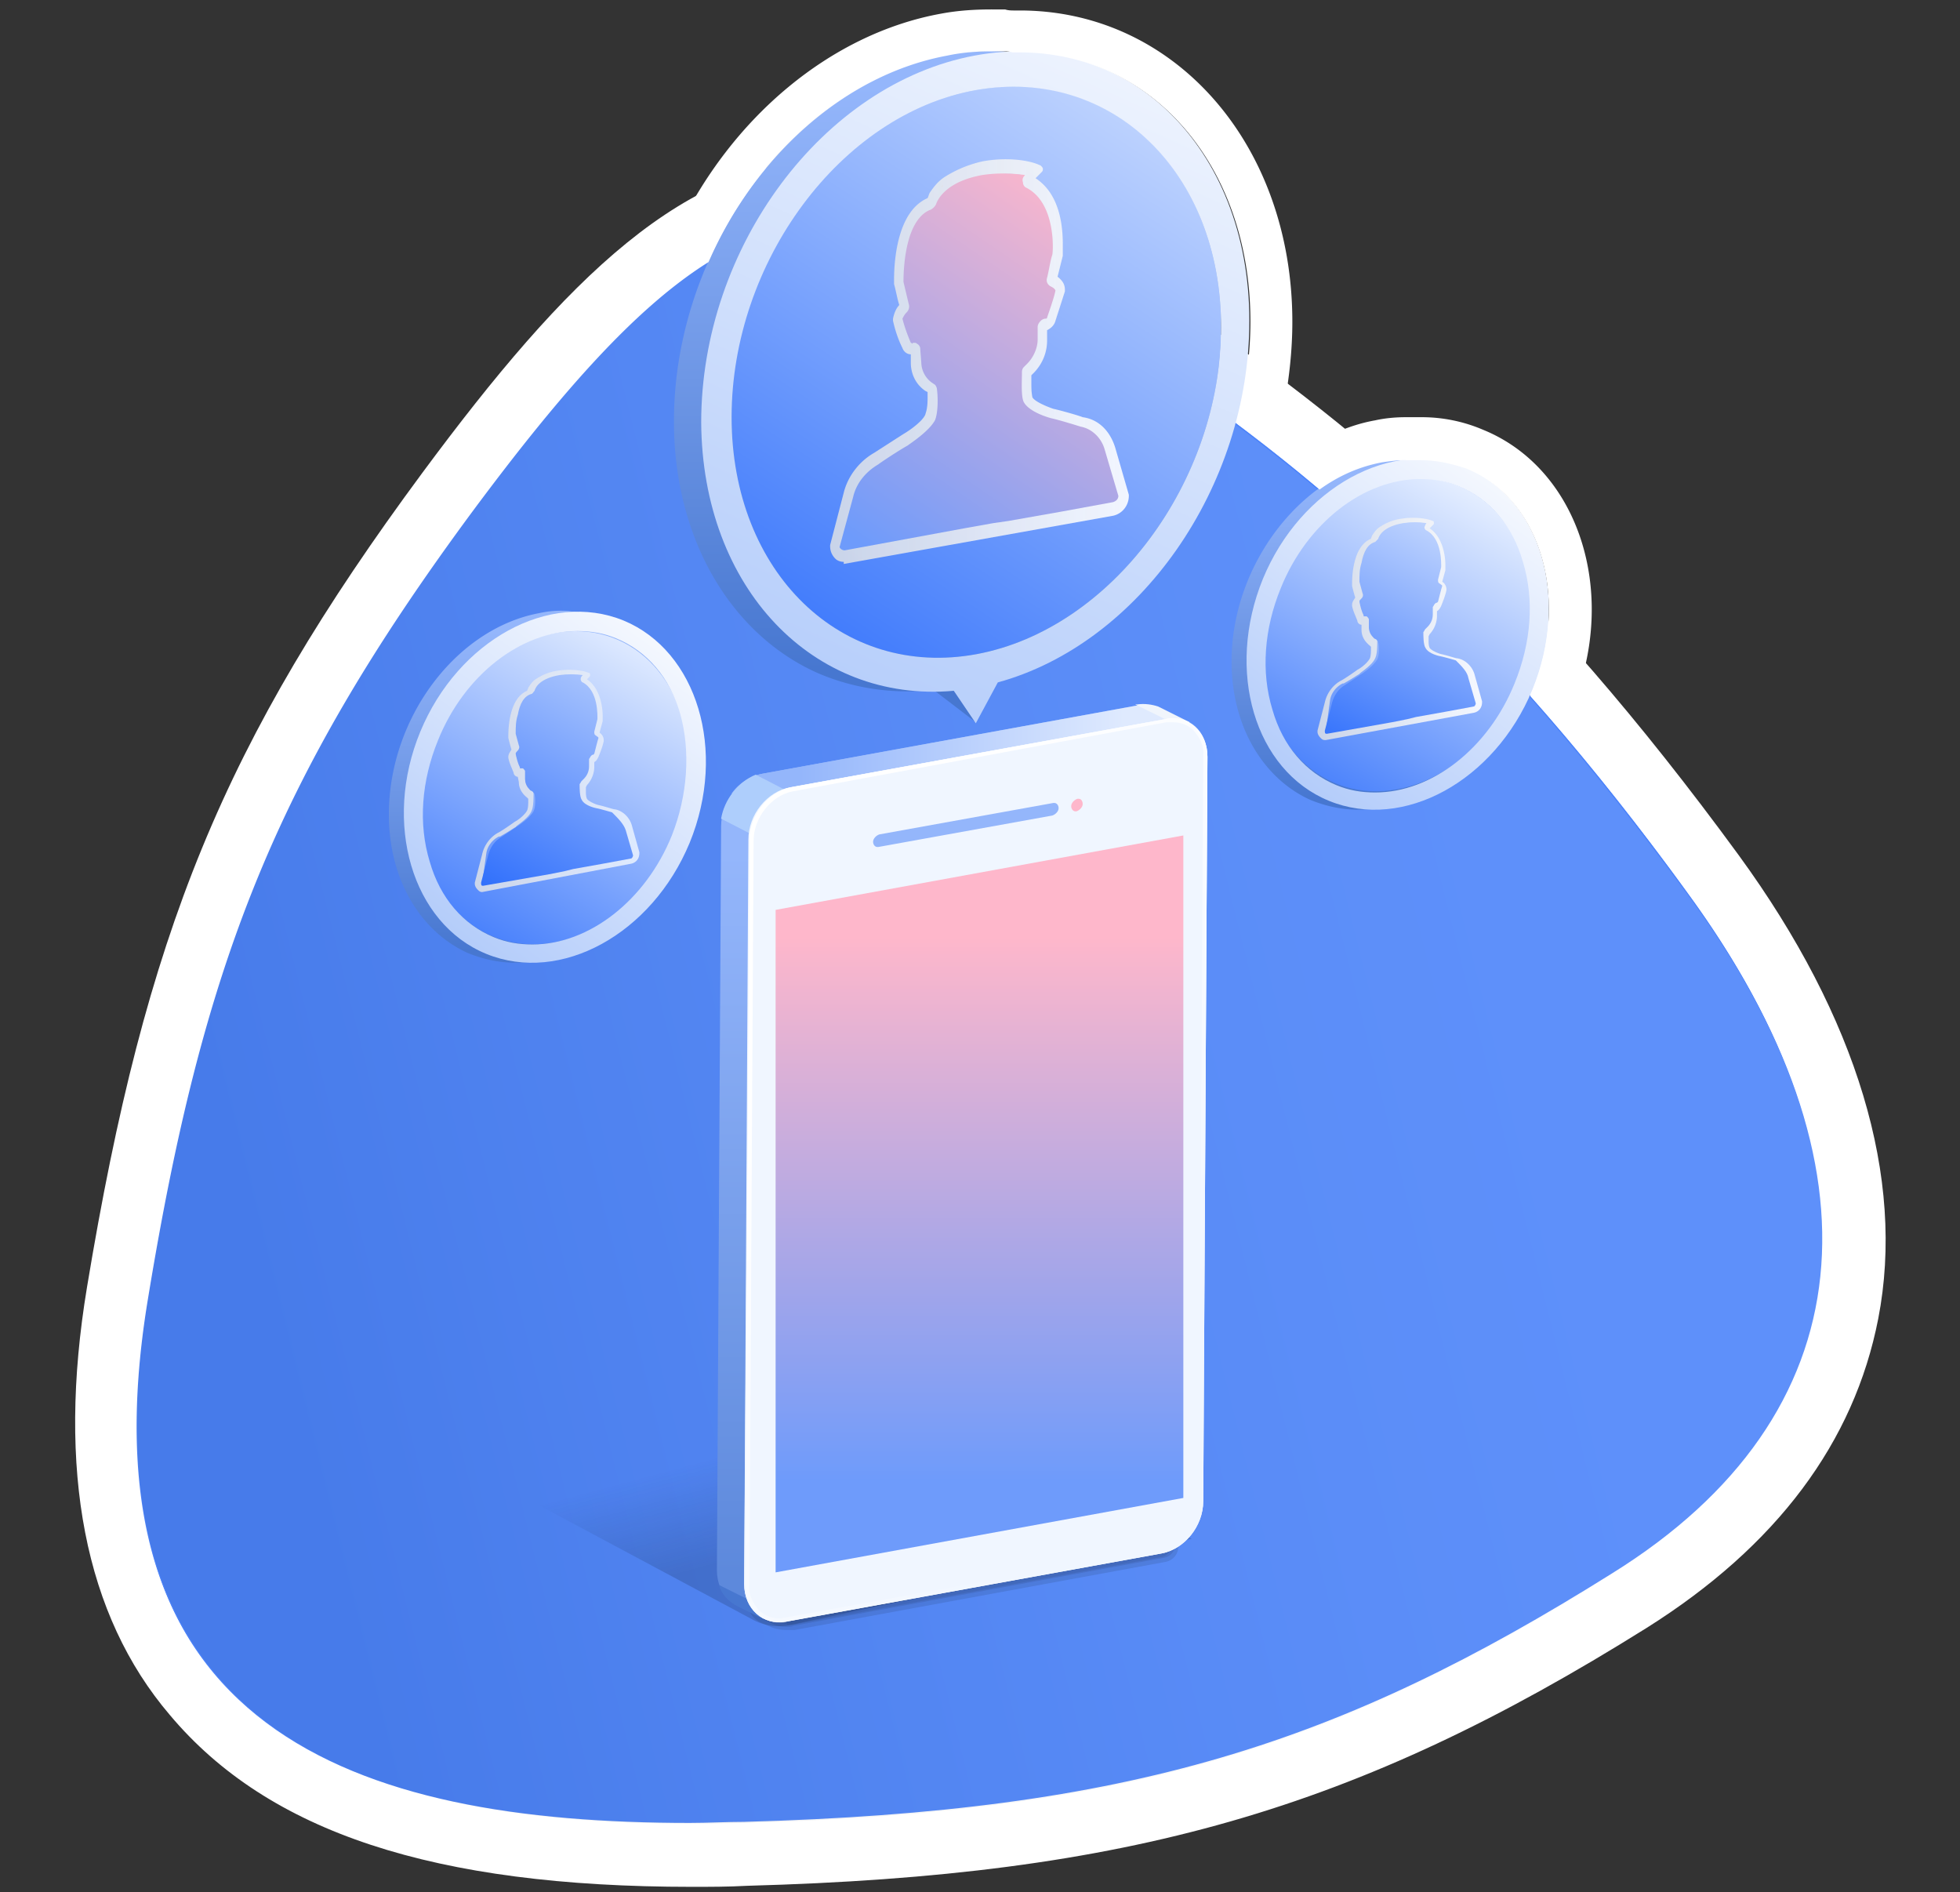 <svg xmlns="http://www.w3.org/2000/svg" viewBox="0 0 187 180.5"><rect x="0" y="0" width="187" height="180.5" fill="#333333" stroke="none"/><style><![CDATA[.j{enable-background:new}.k{opacity:.25}.l{fill:#dd623b}]]></style><path d="M66 177c-23.6 0-38.7-4.8-47.5-15.2-7.5-8.9-10-21.8-7.2-38.4C16.8 90.1 24.1 72.2 42.8 47 55.9 29.2 66.7 18.2 80 18.2c9.3 0 19.2 5.4 31.1 13.6 17.7 12.1 33.4 25.6 52.4 51.6 10.8 14.8 15.2 29.2 12.8 41.8-2.1 11-9.1 20.2-20.8 27.5-27.6 17.3-48.1 23.2-84.3 24.2-1.7 0-3.5.1-5.2.1z" fill="#4d84fa"/><path d="M79.9 21.1c8.3 0 17.2 4.7 29.4 13.1 18 12.3 33.3 25.8 51.7 50.9 19.1 26.2 17.1 49.9-7.2 65-26 16.3-46 22.7-82.8 23.7-1.7 0-3.4.1-5.2.1-31.9 0-58.6-8.8-51.8-50.1 5.2-31.7 12-49.5 30.9-75.1 14.4-19.3 24.1-27.6 35-27.6m.1-6v6-6c-14.6 0-26 11.5-39.7 30-19 25.7-26.4 43.9-32 77.7-2.9 17.5-.2 31.3 7.9 40.8C25.6 174.8 41.4 180 66 180c1.7 0 3.5 0 5.3-.1 36.4-1 58-7.2 85.8-24.6 12.4-7.8 19.8-17.7 22.1-29.5 2.6-13.4-2-28.7-13.3-44.2-19.3-26.4-35.2-40-53.2-52.3C95.6 17.5 87.3 15.1 80 15.1z" fill="#fff"/><g opacity=".1"><linearGradient id="A" gradientUnits="userSpaceOnUse" x1="146.541" y1="82.243" x2="21.541" y2="113.243"><stop offset="0" stop-color="#fff"/><stop offset=".091" stop-color="#f7f8fa"/><stop offset=".229" stop-color="#e3e5eb"/><stop offset=".397" stop-color="#c1c6d3"/><stop offset=".587" stop-color="#919bb1"/><stop offset=".795" stop-color="#566587"/><stop offset="1" stop-color="#132858"/></linearGradient><path d="M153.9 150.2c-26 16.3-46 22.7-82.8 23.7-34.1.9-64.1-6.6-57-50 5.2-31.7 12-49.5 30.9-75.1 24.9-33.9 36-33.9 64.2-14.5 18 12.3 33.3 25.8 51.7 50.9 19.3 26.1 17.3 49.8-7 65z" fill="url(#A)"/></g><linearGradient id="B" gradientUnits="userSpaceOnUse" x1="131.856" y1="45.685" x2="131.856" y2="76.167"><stop offset="0" stop-color="#94b6fb"/><stop offset="1" stop-color="#4777d0"/></linearGradient><path d="M146 54.6c-.4-2.4-1.5-4.7-3-6.7-.3-.4-.6-.7-.9-1s-.7-.6-1-.9-.7-.5-1.1-.7c-1.2-.7-2.4-1.2-3.8-1.4-.4-.1-.9-.1-1.4-.2-1-.1-2 0-2.9.2-7.9 1.5-14.4 10.1-14.4 19.2 0 6.3 3.1 11.2 7.5 13.2 2.2.9 4.5 1.2 6.8.7l1.5-.3a13.9 13.9 0 0 0 2.8-1.2c1.4-.8 2.6-1.7 3.7-2.8l1.1-1.1c1.1-1.2 2-2.6 2.8-4 .2-.5.5-1 .7-1.5.4-1 .8-2.1 1.1-3.2s.5-2.2.6-3.3c.1-.6.1-1.1.1-1.7.1-1 0-2.2-.2-3.3z" fill="url(#B)"/><linearGradient id="C" gradientUnits="userSpaceOnUse" x1="120.867" y1="82.251" x2="142.259" y2="45.2"><stop offset="0" stop-color="#1e63fb"/><stop offset="1" stop-color="#f0f6ff"/></linearGradient><path d="M133.3 45.8c7.1-1.3 12.8 4.3 12.8 12.4s-5.7 15.8-12.8 17.1-12.8-4.3-12.8-12.4 5.8-15.8 12.8-17.1z" fill="url(#C)"/><path d="M131.7 50.8c-.1 0-.1.1-.2.1.1 0 .1-.1.2-.1z" class="l"/><g opacity=".9"><linearGradient id="D" gradientUnits="userSpaceOnUse" x1="141.419" y1="59.961" x2="125.701" y2="59.961"><stop offset="0" stop-color="#fff"/><stop offset="1" stop-color="#dbdfe6" stop-opacity=".96"/></linearGradient><path d="M126.4 70.6c-.2 0-.3-.1-.4-.2-.2-.2-.3-.4-.3-.6v-.1l.7-2.7c.2-.9.8-1.7 1.6-2.1.2-.1 1.1-.7 1.5-1 .4-.2 1-.7 1.2-1.1 0 0 .1-.2.1-.8v-.3l-.1-.1c-.5-.4-.8-.9-.8-1.5v-.5c-.2 0-.4-.2-.4-.4-.2-.5-.4-.9-.5-1.4v-.1c0-.3.2-.5.3-.7-.1-.3-.2-.7-.3-1.1v-.2c0-.8.1-3.6 1.8-4.3 0-.1.1-.2.1-.3.2-.3.4-.6.7-.8.6-.4 1.3-.7 2-.8 1.1-.2 2.4-.1 3.1.2.1 0 .1.1.1.2s0 .1-.1.2l-.3.3c1.2.8 1.5 2.5 1.5 3.5v.5l-.3 1.1c.2.1.4.4.4.7v.1c-.1.5-.3 1-.5 1.5-.1.2-.2.4-.4.5v.5a2.61 2.61 0 0 1-.7 1.7l-.1.2v.4c0 .2 0 .5.1.7s.7.5 1.1.6c.5.1 1.4.4 1.5.4.8.1 1.5.8 1.7 1.6l.7 2.5v.1c0 .5-.3.9-.8 1l-14.1 2.6h-.1zm.1-.9l14.1-2.6s.1 0 .1-.1l-.7-2.4c-.1-.5-.6-.9-1.1-1.1 0 0-.1 0-.3-.1l-1.3-.4s-1.2-.3-1.5-.9c-.2-.3-.2-.8-.2-1.7 0-.2.1-.3.2-.5l.2-.2c.3-.3.4-.7.5-1.1v-.7c0-.2.1-.4.2-.5s.2-.1.3-.2c.2-.4.3-.8.4-1.3l-.1-.1c-.2-.1-.3-.4-.3-.7l.3-1.2c0-.3.1-2.6-1.3-3.3a.55.55 0 0 1-.3-.5v-.2c-.6-.1-1.2-.1-1.9.1-1.7.3-2.2 1.1-2.3 1.4a.78.78 0 0 1-.4.4c-.6.2-.9.8-1.1 1.9-.1.6-.2 1.1-.2 1.7.1.3.2.7.3 1.1.1.2 0 .5-.2.6l-.2.2c.1.4.2.7.4 1.1.1 0 .2 0 .3.1.2.1.3.3.2.5v.7c0 .3.2.7.4.9l.2.1a.76.76 0 0 1 .2.4c0 .6 0 1.3-.2 1.7-.3.7-1.5 1.4-1.5 1.5-.2.1-.6.4-1.5.9h-.1c-.6.3-1.1.9-1.2 1.6l-.4 2.9z" fill="url(#D)"/></g><linearGradient id="E" gradientUnits="userSpaceOnUse" x1="127.515" y1="75.252" x2="143.604" y2="44.519"><stop offset="0" stop-color="#1e63fb"/><stop offset="1" stop-color="#f0f6ff"/></linearGradient><path d="M140.1 64.7l.7 2.4c0 .1-.1.3-.2.3l-2.7.5-2.8.5-.8.2-1.5.3-6.2 1.1c-.1 0-.2 0-.2-.2v-.1l.7-2.7c.2-.7.6-1.3 1.3-1.7l1.5-1s1.1-.7 1.5-1.4c.2-.4.2-1.2.1-1.6 0-.1-.1-.2-.2-.3l-.2-.1c-.3-.3-.5-.6-.5-1.1v-.7c0-.1-.1-.2-.2-.3h-.3v-.1c-.2-.4-.3-.8-.4-1.3 0-.1.1-.2.2-.3s.2-.3.1-.5l-.3-1.1c0-.6 0-1.2.2-1.8.2-1.1.6-1.8 1.3-2l.3-.3c.1-.4.6-1.2 2.4-1.5.7-.1 1.5-.1 2.2 0-.1.1-.1.2-.2.4 0 .1.1.3.2.3 1.5.8 1.4 3.2 1.4 3.5l-.3 1.2c0 .2 0 .3.2.4.1.1.2.1.2.2-.1.3-.3 1.1-.4 1.5l-.1.1c-.1 0-.1 0-.2.1s-.1.2-.2.3v.7c0 .5-.2.9-.5 1.2l-.2.2c-.1.1-.1.2-.2.3 0 .4 0 1.2.2 1.5.3.6 1.4.8 1.4.8.5.1 1.5.4 1.5.4.6.6 1.1 1.1 1.2 1.7z" fill="url(#E)"/><linearGradient id="F" gradientUnits="userSpaceOnUse" x1="122.138" y1="75.927" x2="146.992" y2="41.893"><stop offset="0" stop-color="#b0cafa"/><stop offset="1" stop-color="#fff"/></linearGradient><path d="M139.9 44.6c-7.1-2.9-15.8 1.9-19.4 10.6-3.6 8.8-.8 18.3 6.3 21.2s15.8-1.9 19.4-10.6c3.6-8.8.8-18.2-6.3-21.2zm4.6 20.6c-2.5 6.2-7.9 10.4-13.3 10.4-1.3 0-2.5-.2-3.7-.7-2.9-1.2-5.1-3.7-6.1-7.2-1.1-3.6-.8-7.7.8-11.6 2.5-6.2 7.9-10.4 13.3-10.4 1.3 0 2.5.2 3.7.7 2.9 1.2 5.1 3.7 6.1 7.2 1.1 3.6.8 7.7-.8 11.6z" fill="url(#F)"/><linearGradient id="G" gradientUnits="userSpaceOnUse" x1="51.432" y1="60.24" x2="51.432" y2="90.725"><stop offset="0" stop-color="#94b6fb"/><stop offset="1" stop-color="#4777d0"/></linearGradient><path d="M65.5 69.2c-.4-2.4-1.5-4.7-3-6.7-.3-.4-.6-.7-.9-1s-.7-.6-1-.9-.7-.5-1.1-.7c-1.2-.7-2.4-1.2-3.8-1.4-.4-.1-.9-.1-1.4-.2-1-.1-2 0-2.9.2-7.9 1.5-14.3 10-14.3 19.2 0 6.3 3.1 11.2 7.5 13.2 2.2.9 4.5 1.2 6.8.7l1.5-.3a13.9 13.9 0 0 0 2.8-1.2c1.4-.8 2.6-1.7 3.7-2.8l1.1-1.1c1.1-1.2 2-2.6 2.8-4 .2-.5.5-1 .7-1.5.4-1 .8-2.1 1.1-3.2s.5-2.2.6-3.3c.1-.6.1-1.1.1-1.7 0-1.1-.1-2.2-.3-3.3z" fill="url(#G)"/><linearGradient id="H" gradientUnits="userSpaceOnUse" x1="40.508" y1="96.641" x2="62.52" y2="58.515"><stop offset="0" stop-color="#1e63fb"/><stop offset="1" stop-color="#f0f6ff"/></linearGradient><path d="M52.9 60.4c7.1-1.3 12.8 4.3 12.8 12.4S60 88.6 52.9 89.9s-12.8-4.3-12.8-12.4 5.7-15.8 12.8-17.1z" fill="url(#H)"/><path d="M51.2 65.4c-.1 0-.1.1-.2.1.1-.1.2-.1.2-.1z" class="l"/><g opacity=".9"><linearGradient id="I" gradientUnits="userSpaceOnUse" x1="60.965" y1="74.503" x2="45.238" y2="74.503"><stop offset="0" stop-color="#e7f0ff"/><stop offset="1" stop-color="#dce0e7" stop-opacity=".963"/></linearGradient><path d="M46 85.1c-.2 0-.3-.1-.4-.2-.2-.2-.3-.4-.3-.6v-.1l.7-2.7c.2-.9.8-1.7 1.6-2.1.2-.1 1.1-.7 1.5-1 .4-.2 1-.7 1.2-1.1 0 0 .1-.2.1-.8v-.3l-.1-.1c-.5-.4-.8-.9-.8-1.5l-.1-.5c-.2 0-.4-.2-.4-.4-.2-.5-.4-.9-.5-1.4v-.1c0-.3.2-.5.3-.7-.1-.3-.2-.7-.3-1.1v-.2c0-.8.1-3.6 1.8-4.3 0-.1.1-.2.1-.3.2-.3.4-.6.7-.8.6-.4 1.3-.7 2-.8 1.1-.2 2.4-.1 3.1.2.1 0 .1.1.1.2s0 .1-.1.2l-.2.2c1.2.8 1.5 2.5 1.5 3.5v.5l-.3 1.1c.2.1.4.4.4.7v.1c-.1.5-.3 1-.5 1.5-.1.2-.2.4-.4.5v.5a2.61 2.61 0 0 1-.7 1.7l-.1.2v.4c0 .2 0 .5.1.7s.7.5 1.1.6c.5.1 1.4.4 1.5.4.8.1 1.5.8 1.7 1.6l.7 2.5v.1c0 .5-.3.9-.8 1L46 85.1zm0-.8l14.1-2.6s.1 0 .1-.1l-.7-2.4c-.1-.5-.6-.9-1.1-1.1 0 0-.1 0-.3-.1l-1.3-.4s-1.2-.3-1.5-.9c-.2-.3-.2-.8-.2-1.7 0-.2.1-.3.2-.5l.2-.2c.3-.3.4-.7.5-1.1v-.7c0-.2.1-.4.2-.5s.2-.1.3-.2c.2-.4.3-.8.4-1.3l-.1-.1c-.2-.1-.3-.4-.3-.7l.3-1.2c0-.3.1-2.6-1.3-3.3a.55.55 0 0 1-.3-.5v-.2c-.6-.1-1.2-.1-1.9.1-1.7.3-2.2 1.1-2.3 1.4a.78.78 0 0 1-.4.4c-.6.2-.9.8-1.1 1.9-.1.6-.2 1.1-.2 1.7.1.3.2.7.3 1.1.1.2 0 .5-.2.6l-.2.2c.1.4.2.7.4 1.1.1 0 .2 0 .3.1.2.1.3.3.2.5v.7c0 .3.2.7.4.9l.2.1a.76.76 0 0 1 .2.4c0 .6 0 1.3-.2 1.7-.3.7-1.5 1.4-1.5 1.5-.2.1-.6.4-1.5.9h-.1c-.6.3-1.1.9-1.2 1.6l-.4 2.9z" fill="url(#I)"/></g><linearGradient id="J" gradientUnits="userSpaceOnUse" x1="46.987" y1="89.018" x2="66.374" y2="54.161"><stop offset="0" stop-color="#1e63fb"/><stop offset="1" stop-color="#f0f6ff"/></linearGradient><path d="M59.7 79.2l.7 2.4c0 .1-.1.3-.2.3l-2.7.5-2.8.5-.8.2-1.5.3-6.3 1.1c-.1 0-.2 0-.2-.2v-.1l.7-2.7c.2-.7.6-1.3 1.3-1.7l1.5-1s1.1-.7 1.5-1.4c.2-.4.2-1.2.1-1.6 0-.1-.1-.2-.2-.3l-.2-.1c-.3-.3-.5-.6-.5-1.1v-.7c0-.1-.1-.2-.2-.3h-.3v-.1c-.2-.4-.3-.8-.4-1.3 0-.1.1-.2.2-.3s.2-.3.1-.5l-.3-1.1c0-.6 0-1.2.2-1.8.2-1.1.6-1.8 1.3-2 .1 0 .2-.2.3-.3.1-.4.6-1.2 2.4-1.5.7-.1 1.5-.1 2.2 0-.1.1-.2.2-.2.4 0 .1.1.3.2.3 1.5.8 1.4 3.2 1.4 3.5l-.3 1.2c0 .2 0 .3.2.4.1.1.2.1.2.2-.1.3-.3 1.1-.4 1.5l-.1.1c-.1 0-.1 0-.2.1s-.1.2-.2.3v.7c0 .5-.2.9-.5 1.2l-.2.2c-.1.1-.1.2-.2.3 0 .4 0 1.2.2 1.5.3.6 1.4.8 1.4.8.5.1 1.5.4 1.5.4.6.6 1.1 1.1 1.3 1.7z" fill="url(#J)"/><linearGradient id="K" gradientUnits="userSpaceOnUse" x1="41.623" y1="90.594" x2="66.481" y2="56.56"><stop offset="0" stop-color="#b0cafa"/><stop offset="1" stop-color="#fff"/></linearGradient><path d="M59.5 59.2c-7.1-2.9-15.8 1.9-19.4 10.6s-.8 18.3 6.3 21.2 15.8-1.9 19.4-10.6c3.6-8.8.7-18.3-6.3-21.2zm4.6 20.5c-2.5 6.2-7.9 10.4-13.3 10.4-1.3 0-2.5-.2-3.7-.7-2.9-1.2-5.1-3.7-6.1-7.2-1.1-3.6-.8-7.7.8-11.6 2.5-6.2 7.9-10.4 13.3-10.4 1.3 0 2.5.2 3.7.7 2.9 1.2 5.1 3.7 6.1 7.2 1 3.6.7 7.8-.8 11.6z" fill="url(#K)"/><g opacity=".5" fill="#131d30" class="j"><path d="M75.1 155.5c-.6 0-1.2-.1-1.8-.4l-.7-.3c-1-.5-1.5-1.5-1.3-2.6.1-1.1 1-1.9 2-2.1l29.2-5.8 2.1-.2c1.7 0 3.4.4 4.9 1.2l2.1 1c.6.3.9.9.8 1.5a1.49 1.49 0 0 1-1.2 1.2l-35.4 6.5h-.7z" class="k"/><path d="M75.1 155.2c-.6 0-1.1-.1-1.6-.4l-.7-.3c-.8-.4-1.3-1.4-1.2-2.3s.8-1.7 1.8-1.9l29.2-5.8c.7-.1 1.3-.2 2-.2 1.7 0 3.3.4 4.8 1.1l2.1 1c.5.2.7.7.6 1.2s-.5.9-1 1l-35.4 6.5c-.2.1-.4.1-.6.1z" class="k"/><path d="M75.1 154.9c-.5 0-1-.1-1.5-.4l-.7-.3a2.03 2.03 0 0 1-1-2c.1-.8.7-1.5 1.5-1.6l29.2-5.8c.6-.1 1.3-.2 1.9-.2a10.39 10.39 0 0 1 4.6 1.1l2.1 1c.4.2.6.6.5 1s-.4.7-.7.8L75.6 155h-.5v-.1z" class="k"/><path d="M75.1 154.6c-.5 0-.9-.1-1.4-.3l-.7-.3c-.6-.3-1-1-.9-1.7s.6-1.3 1.3-1.4l29.2-5.8c.6-.1 1.3-.2 1.9-.2 1.6 0 3.1.4 4.5 1.1l2.1 1c.3.1.5.5.3.8-.1.2-.3.3-.5.4l-35.4 6.5c-.1-.1-.2-.1-.4-.1z" class="k"/><path d="M75.5 154.3l35.4-6.5c.2 0 .3-.2.3-.4 0-.1-.1-.2-.2-.2l-2.1-1c-1.9-1-4.1-1.3-6.2-.9l-29.2 5.8c-.7.1-1.2.9-1.1 1.6a1.27 1.27 0 0 0 .7.9l.7.3c.6.4 1.2.5 1.7.4z" class="k"/></g><linearGradient id="L" gradientUnits="userSpaceOnUse" x1="75.621" y1="134.675" x2="79.163" y2="147.896"><stop offset=".17" stop-color="#122549" stop-opacity="0"/><stop offset=".88" stop-color="#122549" stop-opacity=".7"/></linearGradient><path d="M82 129.9l31.7 16.9-38.2 8.2a5.23 5.23 0 0 1-3.7-.5l-29.9-16 40.1-8.6z" opacity=".3" fill="url(#L)" class="j"/><linearGradient id="M" gradientUnits="userSpaceOnUse" x1="90.398" y1="81.508" x2="90.398" y2="150.04"><stop offset="0" stop-color="#94b6fb"/><stop offset="1" stop-color="#5d89dc"/></linearGradient><path d="M72.8 73.8c-2.2.4-4 2.7-4 5l-.4 71c0 2.4 1.8 4 4 3.6l35.7-6.5c2.2-.4 4-2.7 4-5l.4-71c0-2.4-1.8-4-4-3.6l-35.7 6.5z" fill="url(#M)"/><linearGradient id="N" gradientUnits="userSpaceOnUse" x1="76.293" y1="82.173" x2="107.273" y2="82.173"><stop offset="0" stop-color="#94b6fb"/><stop offset="1" stop-color="#dfeafe"/></linearGradient><path d="M72.8 73.8l35.7-6.5c2.2-.4 4 1.2 4 3.6l-.2 26.4-42.5-21.6c.7-1 1.8-1.7 3-1.9z" fill="url(#N)"/><path d="M108.5 67.2c.7-.1 1.4 0 2 .2l3 1.5-.7.5-4.5-2.2h.2z" fill="#f0f5fc"/><path d="M68.6 151.2l4.6 2.3-.3 1-2.6-1.3c-.9-.5-1.5-1.2-1.7-2z" fill="#4777d0"/><path d="M72.1 73.9l40.2 20.8v5.8L68.8 78.1c.3-1.8 1.6-3.5 3.3-4.2z" fill="#aecefc"/><path d="M71.5 80.1c0-2.4 1.8-4.6 4-5l35.7-6.5c2.2-.4 4 1.2 4 3.6l-.4 71c0 2.4-1.8 4.6-4 5L75 154.7c-2.2.4-4-1.2-4-3.6l.5-71z" fill="#fff"/><path d="M111.2 68.6c2.2-.4 4 1.2 4 3.6l-.4 71c0 2.4-1.8 4.6-4 5L75 154.7c-2.2.4-4-1.2-4-3.6l.4-71c0-2.4 1.8-4.6 4-5l35.8-6.5z" fill="#f0f6ff"/><linearGradient id="O" gradientUnits="userSpaceOnUse" x1="123.189" y1="132.689" x2="63.039" y2="90.574"><stop offset=".15" stop-color="#fff" stop-opacity="0"/><stop offset=".78" stop-color="#fff"/></linearGradient><path d="M111.9 68.9c.8 0 1.5.3 2 .8.6.7 1 1.5.9 2.4l-.4 71c0 2.2-1.7 4.3-3.7 4.7L75 154.3c-.2 0-.4.1-.6.1-.8 0-1.5-.3-2-.8-.6-.7-1-1.5-.9-2.4l.4-71c0-2.2 1.7-4.3 3.7-4.7l35.7-6.6h.6m0-.4c-.2 0-.5 0-.7.1l-35.7 6.5c-2.2.4-4 2.7-4 5l-.4 71c0 2.1 1.4 3.7 3.3 3.7.2 0 .5 0 .7-.1l35.7-6.5c2.2-.4 4-2.7 4-5l.4-71c0-2.2-1.4-3.7-3.3-3.7z" fill="url(#O)"/><path d="M100.5 76.6l-16.6 3c-.3.1-.6.4-.6.7s.2.5.4.5h.1l16.6-3c.3-.1.6-.4.6-.7s-.2-.5-.4-.5h-.1" fill="#94b6fb"/><path d="M102.8 76.2c-.3.1-.6.4-.6.7s.2.5.4.5h.1c.3-.1.6-.4.6-.7 0-.2-.1-.5-.4-.5h-.1" fill="#feb7cb"/><linearGradient id="P" gradientUnits="userSpaceOnUse" x1="93.415" y1="141.244" x2="93.415" y2="89.441"><stop offset="0" stop-color="#6e9bfb"/><stop offset="1" stop-color="#feb7cb"/></linearGradient><path d="M112.9 79.7v63.2L74 150V86.8z" fill="url(#P)"/><linearGradient id="Q" gradientUnits="userSpaceOnUse" x1="90.445" y1="8.334" x2="90.445" y2="63.853"><stop offset="0" stop-color="#94b6fb"/><stop offset="1" stop-color="#4777d0"/></linearGradient><path d="M116 24.6c-.9-4.7-2.8-8.9-5.4-12.1-.5-.7-1.1-1.3-1.7-1.8-.6-.6-1.2-1.1-1.9-1.6-.6-.5-1.3-.9-2-1.4-2.1-1.2-4.4-2.1-6.8-2.5-.8-.2-1.7-.2-2.5-.3-1.8-.1-3.5 0-5.3.3-14.4 2.7-26.1 18.3-26.1 35 0 11.4 5.6 20.4 13.7 24 3.7 1.6 8 2.2 12.5 1.4l2.7-.6c1.8-.5 3.5-1.2 5.1-2.1a34.1 34.1 0 0 0 6.8-5c.7-.7 1.4-1.4 2-2.1 2-2.2 3.7-4.7 5-7.3.5-.9.9-1.8 1.3-2.7.8-1.9 1.5-3.8 2-5.8s.9-4 1-6.1c.1-1 .1-2.1.1-3.1.1-2.2-.1-4.2-.5-6.2z" fill="url(#Q)"/><linearGradient id="R" gradientUnits="userSpaceOnUse" x1="82.815" y1="56.775" x2="84.72" y2="58.907"><stop offset="0" stop-color="#94b6fb"/><stop offset="1" stop-color="#4777d0"/></linearGradient><path d="M93.1 68.9L88 65h4.4z" fill="url(#R)"/><linearGradient id="S" gradientUnits="userSpaceOnUse" x1="68.474" y1="73.012" x2="121.692" y2="-8.051"><stop offset="0" stop-color="#1e63fb"/><stop offset="1" stop-color="#f0f6ff"/></linearGradient><path d="M93.1 8.6c12.9-2.4 23.4 7.8 23.4 22.6S106 60 93.2 62.4c-12.9 2.4-23.4-7.8-23.4-22.6-.1-14.9 10.4-28.9 23.3-31.2z" fill="url(#S)"/><path d="M90 17.7c-.1.1-.2.1-.2.2 0-.1.1-.2.2-.2z" class="l"/><linearGradient id="T" gradientUnits="userSpaceOnUse" x1="76.452" y1="72.521" x2="115.05" y2="-13.325"><stop offset="0" stop-color="#b0cafa"/><stop offset="1" stop-color="#fff"/></linearGradient><path d="M91 65.9l2.1 3.1 2.1-3.9c13.5-3.7 24-18.6 24-34.5 0-16.6-11.7-28-26.2-25.3s-26.1 18.3-26.1 35C67 56.1 77.6 67.1 91 65.9m2.2-3.5c-12.9 2.4-23.4-7.8-23.4-22.6S80.2 10.9 93.1 8.6s23.4 7.8 23.4 22.6S106 60 93.2 62.4z" fill="url(#T)"/><g opacity=".9"><linearGradient id="U" gradientUnits="userSpaceOnUse" x1="107.756" y1="34.344" x2="79.135" y2="34.344"><stop offset="0" stop-color="#fff"/><stop offset="1" stop-color="#dbdfe6" stop-opacity=".96"/></linearGradient><path d="M80.5 53.6c-.3 0-.6-.1-.8-.3-.3-.3-.5-.7-.5-1.2V52l1.3-5c.4-1.6 1.5-3 2.9-3.8l2.8-1.8c.7-.4 1.9-1.3 2.1-1.9 0-.1.2-.4.2-1.5v-.6l-.2-.1c-.9-.6-1.4-1.6-1.4-2.7v-.8c-.4 0-.7-.3-.8-.6-.4-.8-.7-1.7-.9-2.6v-.2c.1-.5.3-1 .6-1.3-.2-.6-.3-1.3-.5-2v-.4c0-1.5.2-6.5 3.2-7.8.1-.2.1-.3.2-.5.4-.6.8-1.1 1.4-1.5 1.1-.7 2.3-1.2 3.6-1.5 2.1-.4 4.4-.2 5.6.4.1.1.2.2.2.3s0 .2-.1.3l-.6.6c2.3 1.5 2.6 4.5 2.6 6.3v1.1l-.5 2c.4.3.7.7.7 1.2v.2l-.9 2.8c-.1.4-.4.7-.8.9v1c0 1.2-.5 2.3-1.3 3.1l-.2.2v.7c0 .5 0 .9.1 1.4.2.4 1.4.9 2 1.1.9.2 2.6.7 2.8.8 1.5.2 2.6 1.3 3.1 2.9l1.3 4.5v.1c0 .9-.6 1.7-1.5 1.9l-25.7 4.6zm.1-1.5l25.6-4.7c.1 0 .1-.1.2-.2l-1.3-4.3c-.2-1-1-1.7-2-1.9 0 0-.2-.1-.5-.1-.6-.2-1.7-.5-2.4-.6 0 0-2.2-.5-2.8-1.7-.3-.5-.4-1.5-.3-3 0-.3.2-.6.4-.8l.3-.4c.5-.5.8-1.3.9-2l.1-1.3c0-.3.1-.7.4-.9.1-.1.3-.2.5-.3.3-.8.5-1.5.7-2.3l-.2-.2c-.4-.2-.6-.7-.5-1.2l.5-2.2c0-.6.2-4.7-2.3-6-.3-.2-.5-.5-.5-.9 0-.1 0-.3.1-.4-1.1-.2-2.3-.1-3.4.1-3.1.6-3.9 2-4.1 2.6a1.21 1.21 0 0 1-.7.7c-1 .3-1.7 1.5-2.1 3.4a16.28 16.28 0 0 0-.3 3.1c.2.6.3 1.3.5 2 .1.4 0 .9-.3 1.2-.1.1-.2.2-.3.4l.6 1.9c.2 0 .4 0 .5.1.3.2.5.5.5.8l.1 1.3c0 .6.3 1.2.8 1.6l.3.2c.3.2.4.5.4.8.1 1 .1 2.4-.3 3.1-.6 1.3-2.7 2.6-2.8 2.6l-2.6 1.7s-.1 0-.1.1c-1.1.6-1.9 1.7-2.2 2.9l-1.4 4.8z" fill="url(#U)"/></g><linearGradient id="V" gradientUnits="userSpaceOnUse" x1="84.175" y1="53.108" x2="106.508" y2="20.441"><stop offset="0" stop-color="#6e9bfb"/><stop offset="1" stop-color="#feb7cb"/></linearGradient><path d="M105.4 42.9l1.3 4.4c0 .3-.2.5-.5.6l-4.9.9-5.1.9-1.4.2-2.8.5-11.4 2.1a.55.55 0 0 1-.5-.3l1.3-4.8c.3-1.3 1.2-2.4 2.4-3.1.1-.1 1.9-1.3 2.8-1.8.1-.1 2-1.3 2.6-2.4.3-.7.3-2.1.2-2.9 0-.2-.1-.4-.2-.5l-.3-.2a2.42 2.42 0 0 1-1-1.9l-.1-1.3a.55.55 0 0 0-.3-.5c-.1-.1-.2-.1-.3-.1s-.1 0-.2.1c0 0 0-.1-.1-.1-.3-.7-.6-1.5-.8-2.3.1-.2.2-.4.4-.6s.3-.5.2-.8l-.5-2.1c0-1.1.1-2.2.3-3.2.4-2 1.2-3.3 2.3-3.7.2-.1.4-.3.5-.5.2-.6 1.1-2.2 4.4-2.8 1.3-.2 2.7-.2 4.1 0-.2.2-.3.4-.2.7a.55.55 0 0 0 .3.5c2.8 1.4 2.6 5.9 2.5 6.4-.2.6-.3 1.4-.5 2.2-.1.3 0 .6.3.8.2.1.4.2.5.4-.1.6-.6 2-.8 2.6 0 .1-.1.1-.2.1a.76.76 0 0 0-.4.2c-.2.2-.3.4-.3.6v1.2c0 .8-.4 1.7-1 2.3l-.3.3c-.2.2-.2.4-.2.6 0 .8-.1 2.3.2 2.8.6 1 2.6 1.5 2.6 1.5.9.2 2.8.8 2.8.8 1.1.2 2 1.1 2.3 2.2z" fill="url(#V)"/><path d="M94.6 4.9h1.1c.3 0 .6 0 .9.1h.7c12.5 0 22 10.7 22 25.7 0 3.3-.5 6.6-1.3 9.7 2.7 2 5.3 4.1 7.9 6.3 1.8-1.3 3.8-2.2 6-2.6.7-.1 1.4-.2 2.1-.2h1.5c1.5 0 2.9.3 4.4.8 7.1 2.9 9.9 12.4 6.3 21.2-.1.2-.1.3-.2.5 4.9 5.5 9.9 11.7 15.1 18.9 19.1 26.2 17.1 49.9-7.2 65-26 16.3-46 22.7-82.8 23.7-1.7 0-3.4.1-5.2.1-31.9 0-58.6-8.8-51.8-50.1 5.2-31.7 12-49.5 30.9-75.1 8.9-12 15.9-19.7 22.6-23.9C72 14.9 80.6 7.1 90.4 5.3c1.4-.3 2.8-.4 4.2-.4m0-4c-1.6 0-3.2.1-4.8.4-10.5 1.9-20.1 9.9-25.3 21C58 26.7 51 34.2 42 46.4c-18.7 25.4-26.1 43.4-31.7 76.9-2.8 16.9-.3 30.1 7.5 39.2C26.7 173 42.1 178 66 178c1.7 0 3.5 0 5.3-.1 36.4-1 57-6.9 84.8-24.3 11.9-7.5 19-16.9 21.2-28.2 2.5-12.9-2-27.6-12.9-42.6-4.7-6.4-9.2-12.1-13.7-17.3 3.3-10.3-.6-21-9.2-24.5a14.82 14.82 0 0 0-5.9-1.2h-1.5c-1 0-2 .1-2.9.3-1.7.3-3.3.9-4.9 1.7-1.2-1-2.5-2-3.8-3 .5-2.7.8-5.4.8-8.1 0-16.9-11.2-29.7-26-29.7h-.5c-.3 0-.6 0-.9-.1h-1.3z" fill="#fff"/></svg>